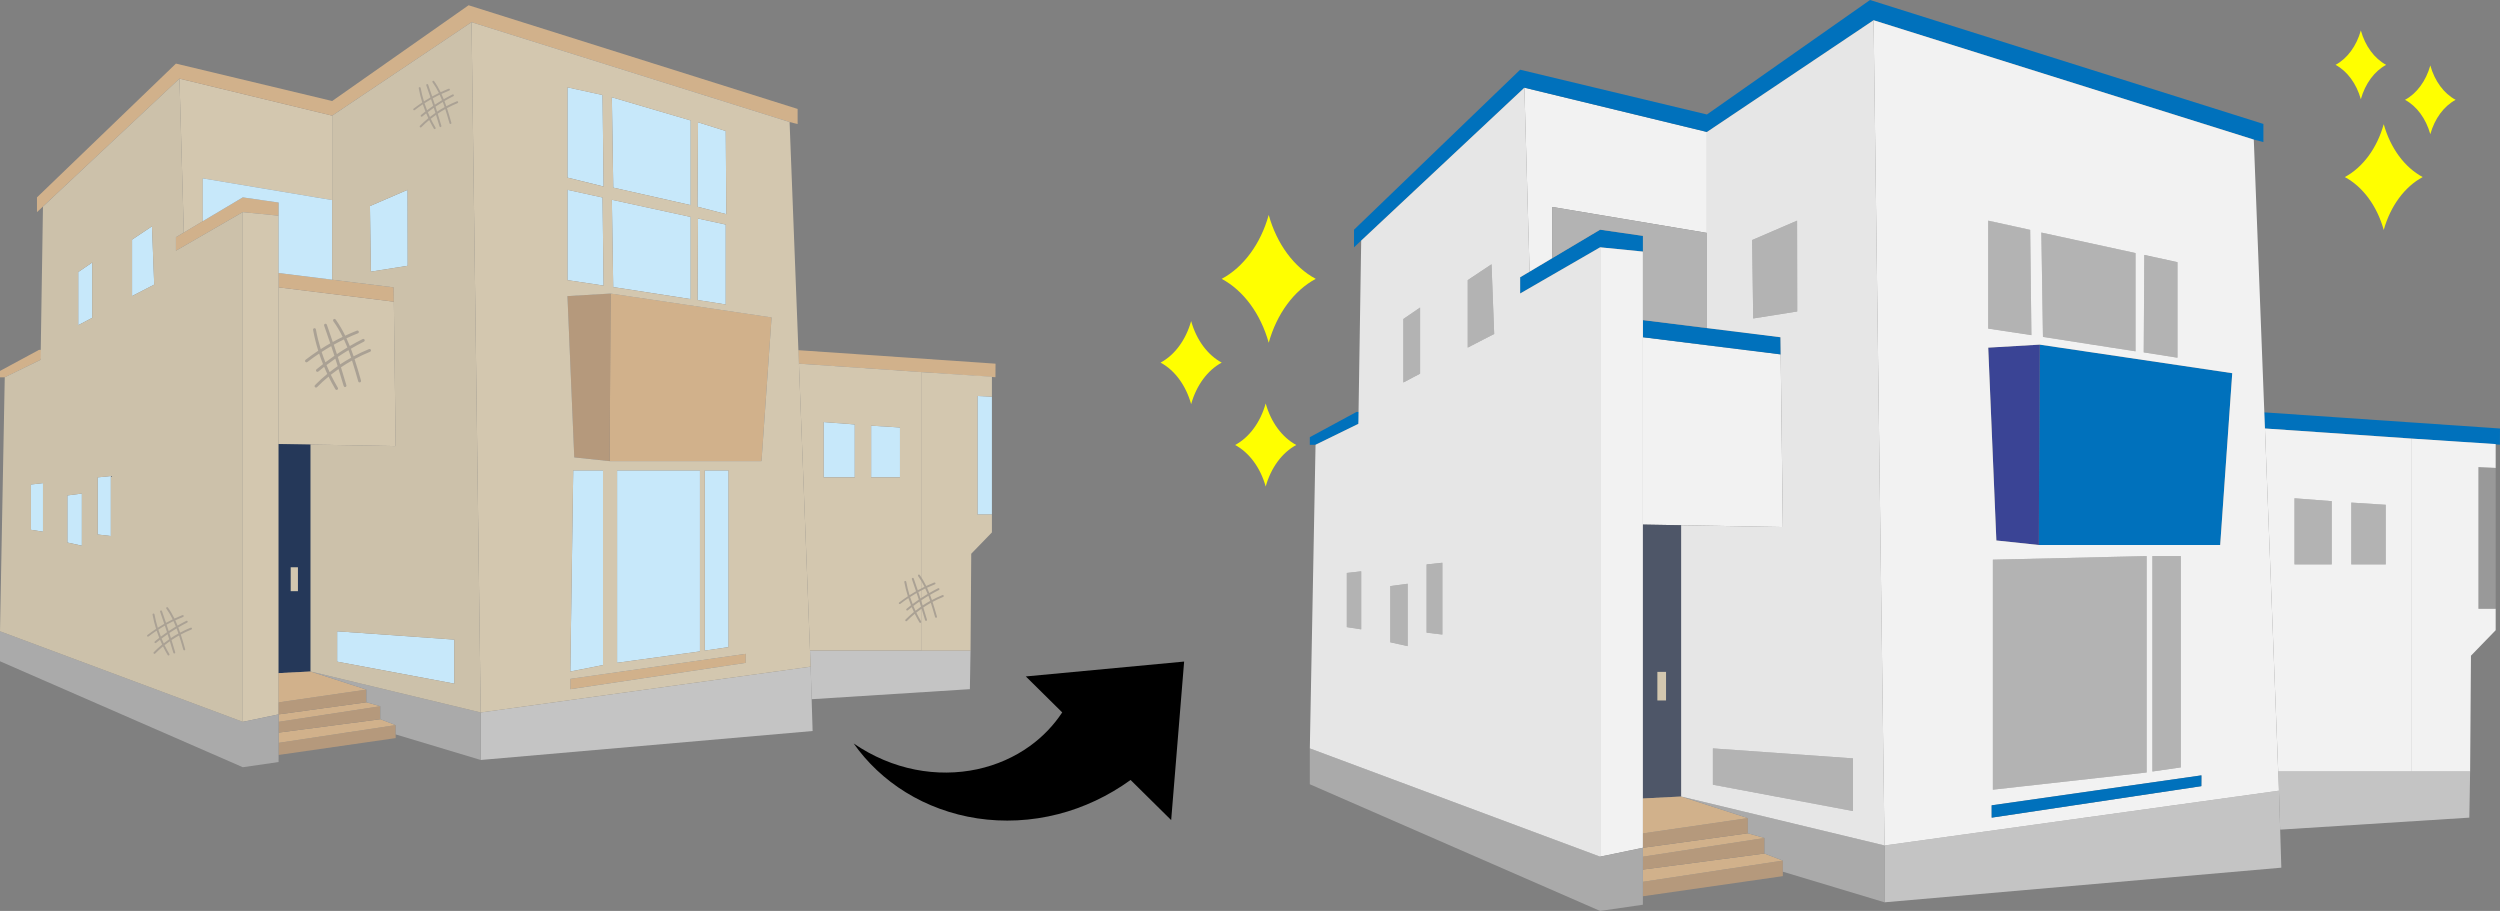 <?xml version="1.0" encoding="UTF-8"?><svg xmlns="http://www.w3.org/2000/svg" width="931.31" height="339.35" xmlns:xlink="http://www.w3.org/1999/xlink" viewBox="0 0 931.31 339.35"><rect x="0" y="0" width="931.31" height="339.35" fill="#808080" stroke="none"/><defs><style>.e{fill:#ccc1aa;}.f{fill:#d3c7af;}.g{fill:#4e5668;}.h{fill:#253859;}.i{fill:#d1b18b;}.j{fill:#c7e8fa;}.k{fill:#e6e6e6;}.l{fill:#3a4495;}.m{fill:#dce6ef;}.n{fill:#0071bc;}.o{fill:#aaa;}.p{fill:url(#d);}.q{fill:#aaa194;}.r{fill:#999;}.s{fill:#b3b3b3;}.t{fill:#b5997c;}.u{fill:#f2f2f2;}.v{fill:#c4c4c4;}.w{fill:#ff0;}</style><linearGradient id="d" x1="261.03" y1="55.8" x2="370.28" y2="55.8" gradientTransform="translate(210.59 539.22) rotate(-45.35) scale(1 -1)" gradientUnits="userSpaceOnUse"><stop offset="0" stop-color="#f6d78f"/><stop offset="1" stop-color="#f15a24"/></linearGradient></defs><g id="a"/><g id="b"><g id="c"><g><g><path d="M472.63,127.69c-3.01-10.8-9.41-19.47-17.52-23.81,8.11-4.34,14.51-13.01,17.52-23.81,3.01,10.8,9.41,19.47,17.52,23.81-8.11,4.34-14.51,13.01-17.52,23.81Z" fill="#ff0"/><path d="M443.73,150.56c-1.96-7.02-6.12-12.65-11.39-15.48,5.27-2.82,9.43-8.46,11.39-15.48,1.96,7.02,6.12,12.65,11.39,15.48-5.27,2.82-9.43,8.46-11.39,15.48Z" fill="#ff0"/><path d="M471.5,181.25c-1.96-7.02-6.12-12.65-11.39-15.48,5.27-2.82,9.43-8.46,11.39-15.48,1.96,7.02,6.12,12.65,11.39,15.48-5.27,2.82-9.43,8.46-11.39,15.48Z" fill="#ff0"/></g><g><path d="M888,85.67c-2.49-8.94-7.79-16.12-14.5-19.71,6.71-3.6,12.01-10.77,14.5-19.71,2.49,8.94,7.79,16.12,14.51,19.71-6.71,3.6-12.01,10.77-14.51,19.71Z" fill="#ff0"/><path d="M879.47,36.97c-1.62-5.81-5.07-10.48-9.43-12.81,4.36-2.34,7.81-7,9.43-12.81,1.62,5.81,5.07,10.48,9.43,12.81-4.36,2.34-7.81,7-9.43,12.81Z" fill="#ff0"/><path d="M905.35,50c-1.62-5.81-5.07-10.48-9.43-12.81,4.36-2.34,7.81-7,9.43-12.81,1.62,5.81,5.07,10.48,9.43,12.81-4.36,2.34-7.81,7-9.43,12.81Z" fill="#ff0"/></g><g><polygon points="103.8 107.05 146.72 112.39 147.39 166.18 103.8 165.41 103.8 107.05" fill="#d3c7af"/><polygon points="65.54 93.4 90.45 79.02 103.8 80.35 103.8 75.46 90.45 73.53 65.54 88.36 65.54 93.4" fill="#d1b18b"/><polygon points="103.8 101.71 103.8 107.05 146.72 112.39 146.65 107.05 103.8 101.71" fill="#d1b18b"/><polygon points="16.01 130.33 14.53 130.33 0 138.18 0 140.56 1.78 140.56 15.12 134.03 16.01 130.33" fill="#d1b18b"/><polygon points="66.86 29.29 123.74 43.08 123.74 74.54 75.55 66.45 75.55 82.4 68.48 86.61 66.86 29.29" fill="#d3c7af"/><polygon points="103.8 266.12 90.45 268.9 90.45 79.02 103.8 80.35 103.8 266.12" fill="#d3c7af"/><polygon points="103.8 250.75 115.71 250.15 115.71 165.62 103.8 165.41 103.8 250.75" fill="#253859"/><polygon points="147.39 274.96 147.39 270.12 103.8 276.73 103.78 281.24 147.39 274.96" fill="#b5997c"/><polygon points="147.39 270.12 141.67 267.92 103.8 272.91 103.8 276.73 147.39 270.12" fill="#d1b18b"/><polygon points="141.67 263.08 103.8 268.9 103.8 272.91 141.67 267.92 141.67 263.08" fill="#b5997c"/><polygon points="141.67 263.08 136.49 261.62 103.8 266.12 103.8 268.9 141.67 263.08" fill="#d1b18b"/><polygon points="103.8 261.65 136.49 256.89 136.49 261.62 103.8 266.12 103.8 261.65" fill="#b5997c"/><polygon points="115.71 250.15 136.49 256.89 103.8 261.65 103.8 250.75 115.71 250.15" fill="#d1b18b"/><polygon points="13.77 73.53 65.54 23.69 123.74 37.63 174.56 1.96 297.13 40.58 297.13 46.22 294.14 45.46 175.66 8.27 123.74 43.08 66.86 29.29 13.77 79.02 13.77 73.53" fill="#d1b18b"/><polygon points="302.72 272.32 179.08 283.11 179.08 265.41 301.98 248.34 302.72 272.32" fill="#c4c4c4"/><polygon points="0 235.17 0 246.34 90.45 285.81 103.78 283.87 103.8 266.12 90.45 268.9 0 235.17" fill="#aaa"/><polygon points="179.08 283.11 147.39 273.58 147.39 270.12 141.67 267.92 141.67 263.08 136.49 261.62 136.49 256.89 115.71 250.15 179.08 265.41 179.08 283.11" fill="#aaa"/><rect x="108.29" y="211.32" width="2.7" height="8.91" fill="#d3c7af"/><g><polygon points="34.36 97.78 34.36 118.39 29.14 121.14 29.14 101.35 34.36 97.78" fill="#c7e8fa"/><polygon points="56.62 84.31 49.2 89.26 49.2 110.28 57.45 106.02 56.62 84.31" fill="#c7e8fa"/><polygon points="41.3 177.32 41.3 199.69 36.39 199.11 36.39 177.84 41.3 177.32" fill="#c7e8fa"/><polygon points="30.5 183.85 25.09 184.57 25.09 202.09 30.5 203.29 30.5 183.85" fill="#c7e8fa"/><polygon points="16.01 179.98 11.53 180.49 11.53 197.36 16.01 198.07 16.01 179.98" fill="#c7e8fa"/></g><path d="M65.54,93.4v-5.04l2.94-1.75-1.62-57.32L16.01,76.94l-.89,57.09-13.35,6.52L0,235.17l90.45,33.73V79.02l-24.91,14.38ZM16.01,198.07l-4.48-.71v-16.87l4.48-.51v18.09Zm14.48,5.23l-5.4-1.2v-17.52l5.4-.72v19.45Zm3.87-84.91l-5.22,2.75v-19.79l5.22-3.57v20.61Zm6.93,81.3l-4.9-.58v-21.27l4.9-.51v22.36Zm7.9-89.4v-21.02l7.42-4.95,.82,21.71-8.24,4.26Z" fill="#ccc1aa"/><polygon points="75.55 66.45 75.55 82.4 90.45 73.53 103.8 75.46 103.8 101.71 123.74 104.19 123.74 74.54 75.55 66.45" fill="#c7e8fa"/><polygon points="297.49 135.47 370.83 140.52 370.86 135.48 297.35 130.45 297.49 135.47" fill="#d1b18b"/><polygon points="361.55 242.36 361.3 256.73 302.36 260.47 301.98 248.34 301.75 242.36 361.55 242.36" fill="#c4c4c4"/><g><polygon points="318.43 177.83 306.82 177.83 306.82 157.22 318.43 158.12 318.43 177.83" fill="#c7e8fa"/><polygon points="335.26 177.83 324.52 177.83 324.52 158.56 335.26 159.25 335.26 177.83" fill="#c7e8fa"/></g><path d="M297.62,135.47l4.13,106.88h41.65v-103.73l-45.78-3.15Zm20.81,42.36h-11.61v-20.61l11.61,.89v19.71Zm16.83,0h-10.74v-19.27l10.74,.68v18.58Z" fill="#d3c7af"/><g><polygon points="227.42 109.34 227.14 171.77 283.68 171.77 287.43 118.24 227.42 109.34" fill="#d1b18b"/><polygon points="277.8 246.92 212.47 256.73 212.46 252.89 277.82 243.56 277.8 246.92" fill="#d1b18b"/><polygon points="211.39 70.71 211.39 104.35 224.85 106.39 224.46 73.58 211.39 70.71" fill="#c7e8fa"/><polygon points="227.94 74.42 228.44 106.94 257.29 111.42 257.29 80.81 227.94 74.42" fill="#c7e8fa"/><polygon points="260.02 81.41 259.85 111.77 270.36 113.42 270.36 83.66 260.02 81.41" fill="#c7e8fa"/><polygon points="211.39 32.53 211.39 66.16 224.85 69.48 224.46 35.4 211.39 32.53" fill="#c7e8fa"/><polygon points="227.94 36.24 228.46 69.9 257.29 76.41 257.29 44.87 227.94 36.24" fill="#c7e8fa"/><polygon points="260.02 45.55 259.83 77.01 270.57 79.79 270.36 48.81 260.02 45.55" fill="#c7e8fa"/><polygon points="213.55 175.23 224.64 175.23 224.64 247.75 212.46 250.15 213.55 175.23" fill="#c7e8fa"/><polygon points="229.88 175.23 229.88 246.9 260.75 242.66 260.75 175.23 229.88 175.23" fill="#c7e8fa"/><polygon points="262.55 175.23 262.55 242.36 271.4 241.07 271.4 175.23 262.55 175.23" fill="#c7e8fa"/><polygon points="211.39 110.28 227.42 109.34 227.14 171.77 213.93 170.37 211.39 110.28" fill="#b5997c"/></g><path d="M294.14,45.46L175.66,8.27l3.42,257.14,122.9-17.07-7.84-202.88Zm-34.12,.09l10.34,3.26,.21,30.98-10.74-2.77,.2-31.46Zm10.34,38.11v29.76l-10.52-1.65,.18-30.36,10.34,2.25Zm-13.08-38.78v31.54l-28.83-6.52-.52-33.66,29.34,8.64Zm0,35.94v30.61l-28.84-4.48-.5-32.52,29.34,6.39Zm-45.89-48.28l13.07,2.87,.39,34.09-13.46-3.32V32.53Zm0,38.18l13.07,2.87,.39,32.81-13.46-2.04v-33.63Zm66.4,176.21l-65.32,9.81v-3.84l65.35-9.33-.03,3.35Zm-65.34,3.23l1.09-74.92h11.09v72.52l-12.18,2.4Zm17.43-3.25v-71.67h30.87v67.43l-30.87,4.24Zm32.66-4.54v-67.13h8.85v65.84l-8.85,1.28Zm21.13-70.58h-56.53l-13.21-1.4-2.54-60.09,16.03-.94,60.01,8.9-3.75,53.53Z" fill="#d3c7af"/><g><polygon points="151.84 70.71 137.82 76.76 138.16 101.19 151.88 99.01 151.84 70.71" fill="#c7e8fa"/><polygon points="169.24 238.27 169.24 254.68 125.6 246.48 125.6 235.17 169.24 238.27" fill="#c7e8fa"/></g><path d="M175.66,8.27l-51.92,34.82v61.11l22.91,2.85,.74,59.13-31.68-.56v84.53l63.37,15.26-3.42-257.14Zm-37.5,92.92l-.33-24.43,14.01-6.05,.04,28.3-13.72,2.18Zm31.08,153.49l-43.65-8.2v-11.31l43.65,3.11v16.41Z" fill="#ccc1aa"/><polygon points="369.51 191.67 364.14 191.67 364.14 147.51 369.51 147.76 369.51 191.67" fill="#c7e8fa"/><polygon points="369.51 147.76 369.51 140.33 343.4 138.63 343.4 242.36 361.55 242.36 361.81 206.28 369.51 198.34 369.51 191.67 364.14 191.67 364.14 147.51 369.51 147.76" fill="#d3c7af"/></g><path d="M441.12,246.45l-4.83,59.05-15.12-14.94c-8.28,5.99-17.52,10.31-26.95,12.72-10.1,2.6-20.4,3.05-30.1,1.59-9.71-1.47-18.81-4.85-26.67-9.7-7.87-4.84-14.46-11.14-19.43-18.2,7.13,4.89,14.99,8.17,22.88,9.72,7.89,1.57,15.81,1.44,23.11-.12,7.31-1.57,13.99-4.58,19.56-8.59,4.95-3.55,9.01-7.86,12.13-12.59l-13.56-13.4,58.98-5.54Z" fill="#d"/><g><polygon points="612.03 125.63 663.34 132.02 664.15 196.33 612.03 195.41 612.03 125.63" fill="#f2f2f2"/><polygon points="566.29 109.32 596.08 92.13 612.03 93.72 612.03 87.87 596.08 85.57 566.29 103.29 566.29 109.32" fill="#0071bc"/><polygon points="612.03 119.25 612.03 125.63 663.34 132.02 663.26 125.63 612.03 119.25" fill="#0071bc"/><polygon points="507.08 153.46 505.31 153.46 487.94 162.86 487.94 165.7 490.06 165.7 506.02 157.9 507.08 153.46" fill="#0071bc"/><polygon points="567.87 32.67 635.87 49.16 635.87 86.77 578.26 77.1 578.26 96.17 569.81 101.2 567.87 32.67" fill="#f2f2f2"/><polygon points="612.03 315.81 596.08 319.13 596.08 92.13 612.03 93.72 612.03 315.81" fill="#f2f2f2"/><polygon points="612.03 297.44 626.27 296.72 626.27 195.66 612.03 195.41 612.03 297.44" fill="#4e5668"/><polygon points="664.15 326.38 664.15 320.59 612.03 328.49 612.01 333.88 664.15 326.38" fill="#b5997c"/><polygon points="664.15 320.59 657.31 317.96 612.03 323.93 612.03 328.49 664.15 320.59" fill="#d1b18b"/><polygon points="657.31 312.17 612.03 319.13 612.03 323.93 657.31 317.96 657.31 312.17" fill="#b5997c"/><polygon points="657.31 312.17 651.12 310.42 612.03 315.81 612.03 319.13 657.31 312.17" fill="#d1b18b"/><polygon points="612.03 310.46 651.12 304.77 651.12 310.42 612.03 315.81 612.03 310.46" fill="#b5997c"/><polygon points="626.27 296.72 651.12 304.77 612.03 310.46 612.03 297.44 626.27 296.72" fill="#d1b18b"/><polygon points="504.4 85.57 566.29 25.97 635.87 42.65 696.63 0 843.17 46.17 843.17 52.91 839.59 52 697.95 7.54 635.87 49.16 567.87 32.67 504.4 92.13 504.4 85.57" fill="#0071bc"/><polygon points="849.85 323.23 702.03 336.13 702.03 314.96 848.97 294.55 849.85 323.23" fill="#c4c4c4"/><polygon points="487.94 278.8 487.94 292.16 596.08 339.35 612.01 337.03 612.03 315.81 596.08 319.13 487.94 278.8" fill="#aaa"/><polygon points="702.03 336.13 664.15 324.73 664.15 320.59 657.31 317.96 657.31 312.17 651.12 310.42 651.12 304.77 626.27 296.72 702.03 314.96 702.03 336.13" fill="#aaa"/><rect x="617.41" y="250.29" width="3.23" height="10.65" fill="#d3c7af"/><g><polygon points="529.02 114.55 529.02 139.19 522.78 142.48 522.78 118.82 529.02 114.55" fill="#b3b3b3"/><polygon points="555.63 98.45 546.76 104.37 546.76 129.5 556.62 124.41 555.63 98.45" fill="#b3b3b3"/><polygon points="537.31 209.65 537.31 236.39 531.45 235.69 531.45 210.27 537.31 209.65" fill="#b3b3b3"/><polygon points="524.4 217.45 517.94 218.31 517.94 239.26 524.4 240.7 524.4 217.45" fill="#b3b3b3"/><polygon points="507.08 212.83 501.72 213.43 501.72 233.61 507.08 234.45 507.08 212.83" fill="#b3b3b3"/></g><path d="M566.29,109.32v-6.03l3.52-2.09-1.94-68.53-60.79,56.96-1.06,68.26-15.95,7.8-2.13,113.11,108.14,40.33V92.13l-29.78,17.2Zm-59.21,125.13l-5.36-.84v-20.17l5.36-.61v21.63Zm17.31,6.25l-6.46-1.43v-20.95l6.46-.86v23.25Zm4.63-101.51l-6.24,3.29v-23.65l6.24-4.27v24.64Zm8.29,97.19l-5.86-.69v-25.43l5.86-.62v26.73Zm9.45-106.89v-25.13l8.87-5.91,.99,25.95-9.86,5.09Z" fill="#e6e6e6"/><polygon points="578.26 77.1 578.26 96.17 596.08 85.57 612.03 87.87 612.03 119.25 635.87 122.22 635.87 86.77 578.26 77.1" fill="#b3b3b3"/><polygon points="843.6 159.61 931.28 165.65 931.31 159.63 843.43 153.61 843.6 159.61" fill="#0071bc"/><polygon points="920.18 287.4 919.88 304.59 849.41 309.06 848.97 294.55 848.69 287.4 920.18 287.4" fill="#c4c4c4"/><g><polygon points="868.63 210.26 854.75 210.26 854.75 185.62 868.63 186.69 868.63 210.26" fill="#b3b3b3"/><polygon points="888.75 210.26 875.91 210.26 875.91 187.22 888.75 188.04 888.75 210.26" fill="#b3b3b3"/></g><path d="M843.75,159.62l4.94,127.78h49.79v-124.01l-54.73-3.77Zm24.88,50.64h-13.88v-24.64l13.88,1.07v23.57Zm20.12,0h-12.84v-23.04l12.84,.82v22.22Z" fill="#f2f2f2"/><polygon points="759.83 128.38 759.49 203.02 827.08 203.02 831.57 139.02 759.83 128.38" fill="#0071bc"/><polygon points="740.67 82.19 740.67 122.4 756.76 124.85 756.29 85.62 740.67 82.19" fill="#b3b3b3"/><polygon points="760.45 86.63 761.05 125.51 795.53 130.87 795.53 94.27 760.45 86.63" fill="#b3b3b3"/><polygon points="798.8 94.98 798.59 131.27 811.16 133.25 811.16 97.67 798.8 94.98" fill="#b3b3b3"/><polygon points="740.67 36.54 740.67 76.76 756.76 80.73 756.29 39.97 740.67 36.54" fill="#dce6ef"/><polygon points="798.8 52.11 798.57 89.73 811.41 93.04 811.16 56 798.8 52.11" fill="#dce6ef"/><polygon points="742.39 208.49 742.39 294.17 799.67 287.76 799.67 207.15 742.39 208.49" fill="#b3b3b3"/><polygon points="801.82 207.15 801.82 287.4 812.41 285.87 812.41 207.15 801.82 207.15" fill="#b3b3b3"/><polygon points="740.67 129.5 759.83 128.38 759.49 203.02 743.7 201.34 740.67 129.5" fill="#3a4495"/><path d="M839.59,52L697.95,7.54l4.08,307.42,146.93-20.41-9.37-242.55Zm-28.43,45.67v35.58l-12.57-1.98,.21-36.3,12.36,2.69Zm-15.63-3.4v36.6l-34.48-5.36-.6-38.88,35.08,7.64Zm-54.87-12.07l15.63,3.43,.46,39.22-16.09-2.44v-40.21Zm79.39,210.66l-78.1,11.73v-4.59l78.13-11.15-.03,4.01Zm-77.66-84.37l57.28-1.34v80.61l-57.28,6.41m59.43-6.77v-80.25h10.59v78.72l-10.59,1.53Zm25.26-84.38h-67.59l-15.8-1.68-3.03-71.84,19.16-1.12,71.74,10.64-4.49,64Z" fill="#f2f2f2"/><g><polygon points="669.46 82.19 652.71 89.42 653.11 118.63 669.51 116.02 669.46 82.19" fill="#b3b3b3"/><polygon points="690.27 282.52 690.27 302.13 638.09 292.33 638.09 278.8 690.27 282.52" fill="#b3b3b3"/></g><path d="M697.95,7.54l-62.07,41.63V122.22l27.39,3.41,.89,70.7-37.88-.66v101.05l75.76,18.24-4.08-307.42Zm-44.84,111.09l-.4-29.21,16.75-7.23,.05,33.83-16.4,2.61Zm37.16,183.5l-52.18-9.81v-13.52l52.18,3.72v19.61Z" fill="#e6e6e6"/><polygon points="929.7 226.8 923.28 226.8 923.28 174.01 929.7 174.31 929.7 226.8" fill="#999"/><polygon points="929.7 174.31 929.7 165.43 898.48 163.39 898.48 287.4 920.18 287.4 920.49 244.27 929.7 234.77 929.7 226.8 923.28 226.8 923.28 174.01 929.7 174.31" fill="#f2f2f2"/><polygon points="820.05 292.86 741.95 304.59 741.94 300 820.08 288.84 820.05 292.86" fill="#0071bc"/></g><g><path d="M334.89,224.89c.07,.09,.18,.14,.29,.14,.08,0,.16-.03,.22-.08,.97-.75,1.97-1.47,2.99-2.15,.3,.9,.63,1.79,.98,2.67-.56,.43-1.11,.87-1.65,1.33-.15,.13-.18,.36-.05,.51,.07,.09,.18,.13,.28,.13,.08,0,.17-.03,.23-.08,.48-.4,.97-.8,1.47-1.18,.25,.6,.52,1.2,.8,1.79-1.09,.89-2.13,1.84-3.12,2.84-.14,.14-.14,.37,0,.52,.07,.07,.16,.11,.26,.11s.19-.04,.26-.11c.93-.94,1.9-1.83,2.92-2.67,.54,1.09,1.11,2.16,1.74,3.21,.07,.11,.19,.18,.31,.18,.06,0,.13-.02,.19-.05,.17-.1,.23-.33,.13-.5-.64-1.08-1.23-2.18-1.78-3.3,.64-.51,1.29-.99,1.96-1.46,.44,1.44,.88,2.87,1.3,4.31,.05,.16,.19,.26,.35,.26,.03,0,.07,0,.1-.01,.19-.06,.3-.26,.25-.45-.44-1.51-.9-3.03-1.37-4.55,.91-.61,1.85-1.18,2.8-1.72,.57,1.76,1.08,3.53,1.58,5.29,.05,.16,.19,.27,.35,.27,.03,0,.07,0,.1-.01,.19-.05,.31-.26,.25-.45-.5-1.76-1.03-3.6-1.63-5.45,1.28-.69,2.6-1.32,3.94-1.86,.19-.08,.28-.29,.2-.48-.08-.19-.29-.28-.48-.2-1.33,.54-2.63,1.15-3.9,1.83-.22-.64-.45-1.29-.7-1.93,1.08-.63,2.19-1.24,3.31-1.8,.18-.09,.25-.31,.16-.49-.09-.18-.31-.25-.49-.16-1.1,.56-2.19,1.15-3.25,1.77-.27-.66-.55-1.32-.85-1.97,.96-.45,1.93-.87,2.91-1.26,.19-.07,.28-.29,.21-.47-.07-.19-.29-.28-.47-.21-1,.4-1.98,.83-2.96,1.28-.7-1.43-1.49-2.81-2.42-4.1-.12-.16-.35-.2-.51-.08-.16,.12-.2,.35-.08,.51,.91,1.26,1.68,2.6,2.36,3.98-.84,.41-1.67,.84-2.49,1.29-.49-1.47-.99-2.93-1.51-4.38-.07-.19-.28-.29-.47-.22-.19,.07-.29,.28-.22,.47,.53,1.49,1.04,2.99,1.54,4.5-.82,.47-1.62,.96-2.41,1.47-.5-1.64-.92-3.31-1.23-5.01-.04-.2-.23-.33-.43-.29-.2,.04-.33,.23-.29,.42,.33,1.8,.77,3.56,1.31,5.29-1.1,.73-2.17,1.49-3.21,2.29-.16,.12-.19,.35-.07,.51Zm10.67-3.63c-.9,.54-1.79,1.1-2.67,1.69-.26-.8-.52-1.59-.79-2.39,.85-.47,1.7-.92,2.57-1.34,.31,.67,.61,1.35,.88,2.04Zm-1.84,4.3c-.2-.63-.39-1.26-.59-1.89,.89-.6,1.79-1.18,2.71-1.73,.24,.63,.47,1.27,.68,1.91-.95,.53-1.89,1.09-2.8,1.7Zm-3.46,.17c.73-.56,1.48-1.1,2.23-1.63,.2,.63,.4,1.27,.6,1.9-.7,.48-1.38,.99-2.04,1.52-.28-.59-.54-1.19-.79-1.79Zm-1.23-3.32c.8-.52,1.61-1.01,2.43-1.49,.27,.82,.55,1.63,.81,2.45-.78,.53-1.54,1.08-2.29,1.65-.34-.86-.66-1.74-.95-2.62Z" fill="#aaa194"/><path d="M54.84,237.03c.07,.09,.18,.14,.29,.14,.08,0,.16-.02,.22-.08,.97-.75,1.97-1.47,2.99-2.15,.3,.9,.63,1.79,.98,2.67-.56,.43-1.11,.87-1.65,1.33-.15,.13-.18,.36-.05,.51,.07,.09,.18,.13,.28,.13,.08,0,.17-.03,.23-.08,.48-.4,.97-.8,1.47-1.18,.25,.6,.52,1.2,.8,1.79-1.09,.89-2.13,1.84-3.12,2.84-.14,.14-.14,.37,0,.52,.07,.07,.16,.11,.26,.11s.19-.04,.26-.11c.93-.94,1.9-1.83,2.92-2.67,.54,1.09,1.11,2.16,1.74,3.21,.07,.11,.19,.18,.31,.18,.06,0,.13-.02,.19-.05,.17-.1,.23-.33,.13-.5-.64-1.08-1.23-2.18-1.78-3.3,.64-.51,1.29-.99,1.96-1.46,.44,1.44,.88,2.87,1.3,4.31,.05,.16,.19,.26,.35,.26,.03,0,.07,0,.1-.01,.19-.06,.3-.26,.25-.45-.44-1.51-.9-3.03-1.37-4.55,.91-.61,1.85-1.18,2.8-1.72,.57,1.75,1.08,3.53,1.58,5.29,.05,.16,.19,.27,.35,.27,.03,0,.07,0,.1-.01,.19-.05,.31-.26,.25-.45-.5-1.76-1.03-3.6-1.63-5.45,1.28-.69,2.6-1.32,3.94-1.86,.19-.08,.28-.29,.2-.48-.08-.19-.29-.28-.48-.2-1.33,.54-2.63,1.15-3.9,1.83-.22-.64-.45-1.29-.7-1.93,1.08-.63,2.19-1.24,3.31-1.8,.18-.09,.25-.31,.16-.49-.09-.18-.31-.25-.49-.16-1.1,.56-2.19,1.15-3.25,1.77-.27-.66-.55-1.32-.85-1.97,.96-.45,1.93-.87,2.91-1.26,.19-.07,.28-.29,.21-.47-.07-.19-.29-.28-.47-.21-1,.4-1.98,.83-2.96,1.28-.7-1.43-1.49-2.81-2.42-4.1-.12-.16-.35-.2-.51-.08-.16,.12-.2,.35-.08,.51,.91,1.26,1.68,2.6,2.36,3.98-.84,.41-1.67,.84-2.49,1.29-.49-1.47-.99-2.93-1.51-4.38-.07-.19-.28-.29-.47-.22-.19,.07-.29,.28-.22,.47,.53,1.49,1.04,2.99,1.54,4.5-.82,.47-1.62,.96-2.41,1.47-.5-1.64-.92-3.31-1.23-5.01-.04-.2-.23-.33-.43-.29-.2,.04-.33,.23-.29,.42,.33,1.8,.77,3.56,1.31,5.29-1.1,.72-2.17,1.49-3.21,2.29-.16,.12-.19,.35-.07,.51Zm10.67-3.63c-.9,.54-1.79,1.1-2.67,1.69-.26-.8-.52-1.59-.79-2.39,.85-.47,1.7-.92,2.57-1.34,.31,.67,.61,1.35,.88,2.04Zm-1.84,4.3c-.2-.63-.39-1.26-.59-1.89,.89-.6,1.79-1.18,2.71-1.73,.24,.63,.47,1.27,.68,1.91-.95,.53-1.89,1.09-2.8,1.7Zm-3.46,.17c.73-.56,1.48-1.1,2.23-1.63,.2,.63,.4,1.27,.6,1.9-.7,.48-1.38,.99-2.04,1.52-.28-.59-.54-1.19-.79-1.79Zm-1.23-3.32c.8-.52,1.61-1.01,2.43-1.49,.27,.82,.55,1.63,.81,2.45-.78,.53-1.54,1.08-2.29,1.65-.34-.86-.66-1.74-.95-2.62Z" fill="#aaa194"/><path d="M154,40.94c.07,.09,.18,.14,.29,.14,.08,0,.16-.02,.22-.08,.97-.75,1.97-1.47,2.99-2.15,.3,.9,.63,1.79,.98,2.67-.56,.43-1.11,.87-1.65,1.33-.15,.13-.18,.36-.05,.51,.07,.09,.18,.13,.28,.13,.08,0,.17-.03,.23-.08,.48-.4,.97-.8,1.47-1.18,.25,.6,.52,1.2,.8,1.79-1.09,.89-2.13,1.84-3.12,2.84-.14,.14-.14,.37,0,.52,.07,.07,.16,.11,.26,.11s.19-.04,.26-.11c.93-.94,1.9-1.83,2.92-2.67,.54,1.09,1.11,2.16,1.74,3.21,.07,.11,.19,.18,.31,.18,.06,0,.13-.02,.19-.05,.17-.1,.23-.33,.13-.5-.64-1.08-1.23-2.18-1.78-3.3,.64-.51,1.29-.99,1.96-1.46,.44,1.44,.88,2.87,1.3,4.31,.05,.16,.19,.26,.35,.26,.03,0,.07,0,.1-.01,.19-.06,.3-.26,.25-.45-.44-1.51-.9-3.03-1.37-4.55,.91-.61,1.85-1.18,2.8-1.72,.57,1.76,1.08,3.53,1.58,5.29,.05,.16,.19,.27,.35,.27,.03,0,.07,0,.1-.01,.19-.05,.31-.26,.25-.45-.5-1.76-1.03-3.6-1.63-5.45,1.28-.69,2.6-1.32,3.94-1.86,.19-.08,.28-.29,.2-.48-.08-.19-.29-.28-.48-.2-1.33,.54-2.63,1.15-3.9,1.83-.22-.64-.45-1.29-.7-1.93,1.08-.63,2.19-1.24,3.31-1.8,.18-.09,.25-.31,.16-.49-.09-.18-.31-.25-.49-.16-1.1,.56-2.19,1.15-3.25,1.77-.27-.66-.55-1.32-.85-1.97,.96-.45,1.93-.87,2.91-1.26,.19-.07,.28-.29,.21-.47-.07-.19-.29-.28-.47-.21-1,.4-1.98,.83-2.96,1.28-.7-1.43-1.49-2.81-2.42-4.1-.12-.16-.35-.2-.51-.08-.16,.12-.2,.35-.08,.51,.91,1.26,1.68,2.6,2.36,3.98-.84,.41-1.67,.84-2.49,1.29-.49-1.47-.99-2.93-1.51-4.38-.07-.19-.28-.29-.47-.22-.19,.07-.29,.28-.22,.47,.53,1.49,1.04,2.99,1.54,4.5-.82,.47-1.62,.96-2.41,1.47-.5-1.64-.92-3.31-1.23-5.01-.04-.2-.23-.33-.43-.29-.2,.04-.33,.23-.29,.42,.33,1.8,.77,3.56,1.31,5.29-1.1,.72-2.17,1.49-3.21,2.29-.16,.12-.19,.35-.07,.51Zm10.67-3.63c-.9,.54-1.79,1.1-2.67,1.69-.26-.8-.52-1.59-.79-2.39,.85-.47,1.7-.92,2.57-1.34,.31,.67,.61,1.35,.88,2.04Zm-1.84,4.3c-.2-.63-.39-1.26-.59-1.89,.89-.6,1.79-1.18,2.71-1.73,.24,.63,.47,1.27,.68,1.91-.95,.53-1.89,1.09-2.8,1.7Zm-3.46,.17c.73-.56,1.48-1.1,2.23-1.63,.2,.63,.4,1.27,.6,1.9-.7,.48-1.38,.99-2.04,1.52-.28-.59-.54-1.19-.79-1.79Zm-1.23-3.32c.8-.52,1.61-1.01,2.43-1.49,.27,.82,.55,1.63,.81,2.45-.78,.53-1.54,1.08-2.29,1.65-.34-.86-.66-1.74-.95-2.62Z" fill="#aaa194"/><path d="M113.75,134.77c.11,.14,.26,.21,.42,.21,.12,0,.23-.04,.33-.11,1.43-1.1,2.89-2.15,4.39-3.15,.44,1.32,.92,2.63,1.44,3.92-.82,.64-1.63,1.28-2.43,1.95-.23,.19-.26,.53-.07,.75,.11,.13,.26,.19,.41,.19,.12,0,.24-.04,.34-.12,.71-.59,1.43-1.17,2.16-1.74,.37,.88,.76,1.76,1.17,2.63-1.6,1.31-3.13,2.7-4.57,4.17-.21,.21-.21,.55,0,.76,.1,.1,.24,.15,.38,.15s.28-.05,.38-.16c1.36-1.38,2.79-2.68,4.29-3.92,.79,1.6,1.63,3.17,2.55,4.71,.1,.17,.28,.26,.46,.26,.09,0,.19-.02,.27-.08,.25-.15,.34-.48,.19-.73-.94-1.58-1.81-3.2-2.62-4.84,.93-.74,1.89-1.46,2.87-2.15,.65,2.11,1.29,4.22,1.91,6.33,.07,.23,.28,.39,.51,.39,.05,0,.1,0,.15-.02,.28-.08,.45-.38,.36-.66-.65-2.22-1.33-4.45-2.02-6.67,1.33-.9,2.71-1.74,4.11-2.53,.84,2.58,1.58,5.18,2.32,7.76,.07,.24,.28,.39,.52,.39,.05,0,.1,0,.15-.02,.28-.08,.45-.38,.37-.66-.73-2.58-1.51-5.29-2.4-8,1.88-1.02,3.81-1.93,5.78-2.73,.27-.11,.41-.42,.3-.7-.11-.27-.42-.41-.7-.3-1.95,.79-3.86,1.69-5.73,2.69-.32-.95-.66-1.89-1.02-2.83,1.59-.93,3.21-1.82,4.85-2.64,.26-.13,.37-.46,.24-.72-.13-.26-.46-.37-.72-.24-1.62,.82-3.21,1.68-4.78,2.6-.39-.97-.81-1.94-1.25-2.89,1.41-.66,2.83-1.28,4.28-1.85,.28-.11,.41-.42,.3-.7-.11-.28-.42-.41-.7-.3-1.47,.58-2.91,1.21-4.34,1.88-1.03-2.09-2.19-4.12-3.56-6.02-.17-.24-.51-.29-.75-.12-.24,.17-.29,.51-.12,.75,1.34,1.85,2.47,3.81,3.46,5.84-1.24,.6-2.46,1.24-3.66,1.9-.72-2.15-1.46-4.3-2.21-6.44-.1-.28-.41-.42-.68-.33-.28,.1-.43,.4-.33,.68,.77,2.19,1.53,4.39,2.27,6.6-1.2,.68-2.38,1.41-3.54,2.15-.74-2.41-1.35-4.86-1.8-7.36-.05-.29-.34-.49-.62-.43-.29,.05-.48,.33-.43,.62,.48,2.64,1.13,5.23,1.92,7.77-1.61,1.06-3.18,2.18-4.71,3.37-.23,.18-.28,.52-.1,.75Zm15.66-5.33c-1.32,.79-2.63,1.62-3.91,2.48-.38-1.17-.77-2.34-1.16-3.51,1.24-.69,2.5-1.35,3.78-1.96,.46,.98,.89,1.98,1.29,2.99Zm-2.7,6.31c-.29-.92-.58-1.85-.87-2.77,1.3-.88,2.63-1.73,3.98-2.54,.35,.93,.68,1.87,1,2.81-1.4,.78-2.78,1.6-4.11,2.49Zm-5.08,.25c1.08-.82,2.17-1.62,3.28-2.39,.3,.93,.59,1.86,.88,2.79-1.02,.71-2.02,1.45-3,2.23-.41-.87-.79-1.74-1.16-2.62Zm-1.81-4.88c1.17-.76,2.36-1.49,3.57-2.18,.4,1.2,.8,2.4,1.19,3.6-1.14,.78-2.26,1.59-3.36,2.43-.5-1.27-.98-2.55-1.4-3.85Z" fill="#aaa194"/></g></g></g></g></svg>